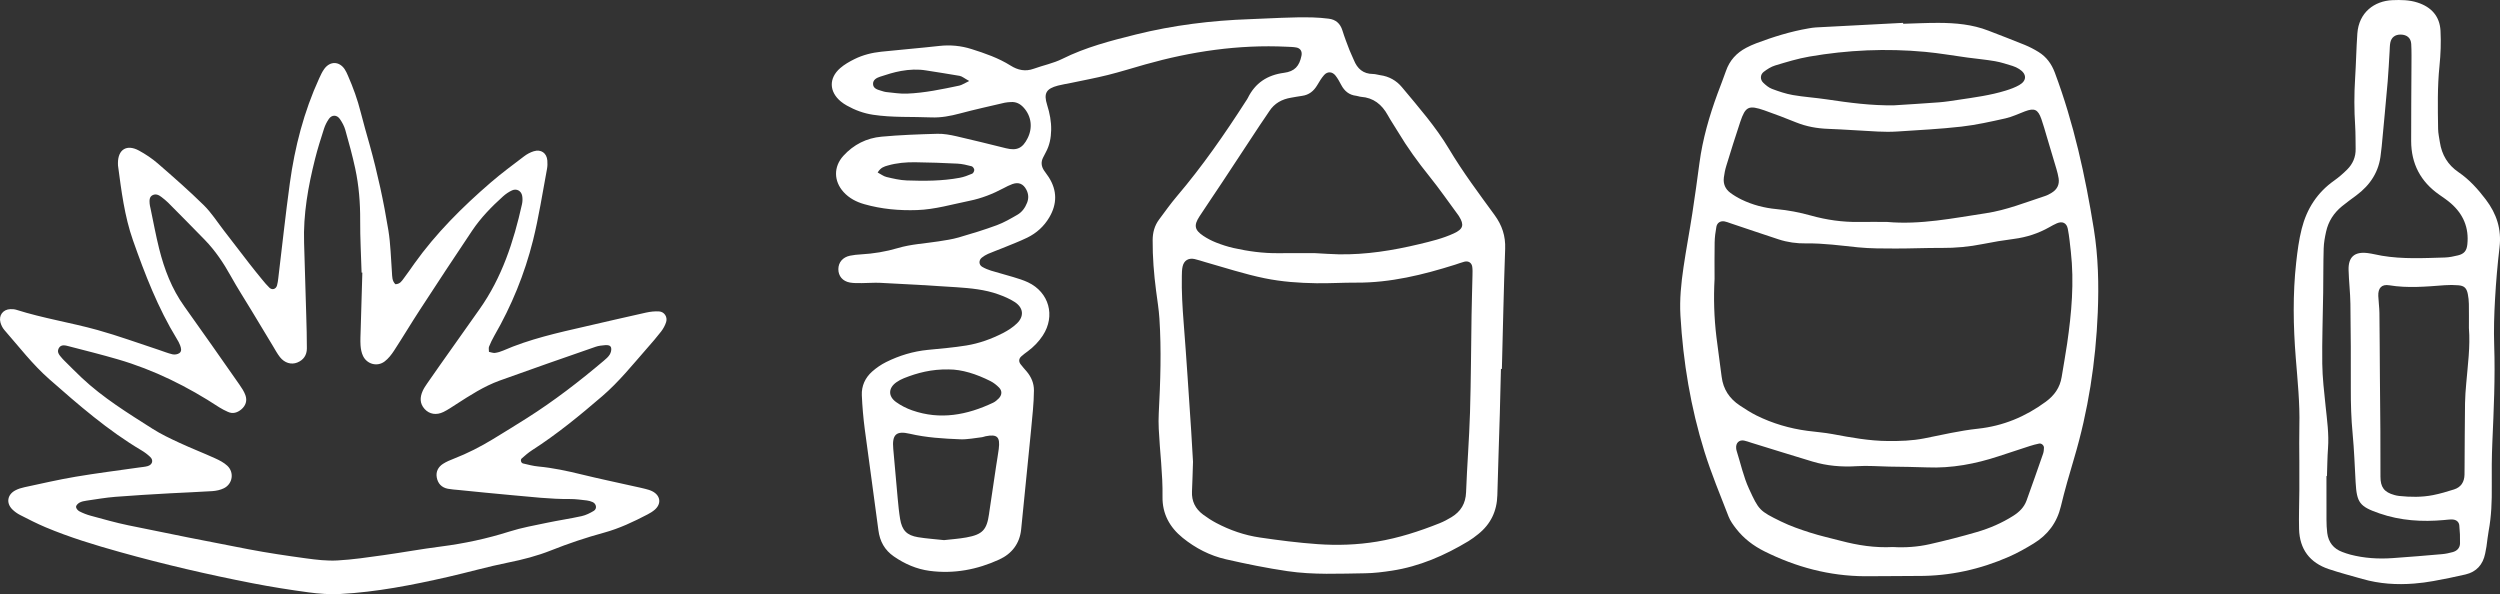 <?xml version="1.0" encoding="UTF-8"?>
<svg id="Layer_1" data-name="Layer 1" xmlns="http://www.w3.org/2000/svg" width="285.693" height="67.904" viewBox="0 0 285.693 67.904">
  <rect x="0" y="0" width="285.693" height="67.904" fill="#333333" stroke="none"/>
  <defs>
    <style>
      .cls-1 {
        fill: #fff;
      }
    </style>
  </defs>
  <path class="cls-1" d="m147.154,65.273c2.938.431,5.911.281,8.87.239,1.014-.015,2.032-.143,3.037-.297,3.157-.483,6.028-1.735,8.744-3.37.395-.238.765-.522,1.126-.81,1.426-1.139,2.135-2.625,2.182-4.451.081-3.098.191-6.196.282-9.293.05-1.71.086-3.421.128-5.132.036.001.071.002.107.003.12-4.577.213-9.155.376-13.731.052-1.463-.349-2.678-1.213-3.862-1.798-2.465-3.63-4.908-5.198-7.537-1.523-2.552-3.484-4.784-5.378-7.059-.643-.773-1.48-1.244-2.491-1.382-.275-.038-.547-.135-.82-.136-1.126-.006-1.799-.603-2.196-1.601-.154-.386-.353-.755-.501-1.143-.28-.734-.567-1.467-.798-2.218-.246-.8-.756-1.259-1.574-1.357-.595-.072-1.196-.126-1.795-.142-2.406-.063-4.806.114-7.209.197-4.41.153-8.754.689-13.034,1.753-2.871.715-5.729,1.451-8.405,2.786-1.022.51-2.183.735-3.268,1.129-.957.347-1.813.157-2.64-.363-1.384-.869-2.914-1.398-4.459-1.887-1.206-.382-2.431-.499-3.698-.357-2.205.247-4.417.425-6.623.658-1.063.113-2.101.37-3.061.847-.575.286-1.152.613-1.633,1.032-1.318,1.15-1.267,2.696.075,3.811.212.176.448.33.689.465.934.525,1.924.889,2.991,1.051,2.206.335,4.432.209,6.648.302,1.123.047,2.2-.16,3.282-.449,1.695-.454,3.411-.83,5.121-1.23.223-.052.458-.056.689-.074.6-.049,1.074.194,1.471.63.881.97,1.058,2.286.463,3.486-.577,1.163-1.228,1.468-2.477,1.163-1.885-.461-3.766-.941-5.659-1.37-.717-.162-1.463-.302-2.191-.282-2.125.057-4.254.135-6.371.328-1.709.156-3.199.904-4.368,2.192-1.133,1.249-1.104,2.889.027,4.137.645.711,1.465,1.13,2.364,1.386,1.972.563,3.994.743,6.038.673,2.048-.071,4.009-.657,6-1.061,1.367-.278,2.657-.786,3.888-1.443.326-.174.658-.344,1.004-.468.716-.259,1.256-.021,1.603.661.246.483.27.97.073,1.474-.226.579-.583,1.072-1.115,1.378-.759.436-1.525.886-2.34,1.187-1.43.527-2.891.975-4.355,1.398-.751.217-1.535.33-2.309.451-1.551.243-3.126.315-4.646.766-1.378.409-2.791.641-4.229.721-.415.023-.833.065-1.239.149-.835.174-1.329.764-1.334,1.538-.005.781.483,1.383,1.324,1.532.45.08.919.064,1.38.063.693,0,1.389-.066,2.08-.031,2.909.149,5.819.299,8.724.502,1.613.113,3.235.259,4.773.813.648.233,1.301.506,1.875.879,1.001.653,1.1,1.628.248,2.447-.458.44-1.018.804-1.586,1.095-1.322.678-2.723,1.185-4.188,1.423-1.457.237-2.933.357-4.403.502-1.678.166-3.265.646-4.765,1.392-.572.284-1.119.66-1.598,1.084-.798.707-1.227,1.644-1.181,2.713.056,1.292.168,2.585.335,3.868.502,3.851,1.062,7.694,1.558,11.546.165,1.278.71,2.271,1.766,3.002,1.239.858,2.605,1.451,4.084,1.647,2.774.369,5.45-.14,7.973-1.3,1.422-.654,2.326-1.812,2.491-3.434.309-3.036.609-6.073.91-9.11.151-1.518.305-3.036.438-4.555.064-.736.108-1.477.114-2.215.006-.817-.298-1.535-.822-2.16-.237-.283-.494-.552-.713-.849-.223-.303-.194-.62.079-.875.235-.22.502-.407.761-.6.673-.505,1.253-1.099,1.712-1.803,1.459-2.238.716-4.93-1.694-6.071-.54-.255-1.122-.428-1.695-.604-.839-.258-1.692-.471-2.531-.73-.35-.108-.697-.253-1.013-.438-.397-.232-.409-.759-.038-1.05.216-.169.456-.32.708-.429.551-.239,1.119-.438,1.675-.667.94-.387,1.895-.744,2.807-1.188,1.059-.516,1.916-1.293,2.52-2.318.904-1.536.904-3.07-.059-4.584-.173-.273-.384-.522-.559-.794-.296-.461-.352-.945-.097-1.447.105-.206.206-.414.317-.616.433-.791.591-1.643.61-2.536.021-.985-.165-1.927-.459-2.862-.42-1.337-.119-1.863,1.239-2.22.491-.129.996-.2,1.493-.305,1.401-.296,2.811-.557,4.199-.904,1.434-.358,2.846-.804,4.27-1.206,5.288-1.492,10.663-2.288,16.171-2.025.369.018.743.02,1.104.087.473.088.683.455.59.928-.238,1.196-.777,1.806-2.004,1.967-1.898.25-3.284,1.154-4.131,2.876-.061.124-.145.237-.22.354-2.426,3.78-4.983,7.464-7.898,10.891-.718.844-1.359,1.755-2.023,2.644-.516.691-.727,1.476-.734,2.339-.014,1.947.142,3.881.393,5.809.137,1.055.311,2.108.38,3.168.234,3.607.115,7.213-.076,10.818-.032.598-.027,1.2,0,1.798.122,2.586.47,5.158.43,7.756-.03,1.935.81,3.473,2.302,4.683,1.463,1.185,3.111,2.034,4.93,2.451,2.341.536,4.701,1.015,7.076,1.364ZM109.624,9.784c-1.98.415-3.963.838-5.99.916-.775.03-1.558-.101-2.335-.178-.226-.022-.447-.105-.668-.17-.404-.119-.848-.26-.862-.755-.014-.49.426-.707.81-.834.783-.26,1.578-.509,2.387-.653.949-.169,1.916-.222,2.884-.059,1.268.214,2.544.385,3.81.616.282.051.532.277,1.1.589-.58.274-.845.466-1.137.527Zm1.47,10.065c-.46.194-.936.379-1.425.469-2.003.372-4.032.374-6.056.301-.773-.028-1.546-.214-2.304-.392-.334-.078-.631-.315-1.013-.515.355-.579.756-.682,1.153-.797,1.027-.296,2.083-.387,3.142-.373,1.61.021,3.22.075,4.829.158.542.028,1.084.163,1.613.299.134.035.293.258.303.405.01.148-.114.392-.242.446Zm3.041,31.46c-.082.642-.199,1.279-.295,1.92-.266,1.783-.53,3.567-.795,5.351-.007.046-.011.092-.017.138-.259,1.834-.742,2.364-2.597,2.7-.86.156-1.739.212-2.55.306-1.04-.113-2.011-.177-2.967-.333-1.288-.211-1.837-.784-2.052-2.09-.128-.775-.203-1.559-.276-2.342-.176-1.888-.334-3.777-.506-5.665-.149-1.622.32-2.093,1.884-1.727,1.906.446,3.843.559,5.781.635.822.033,1.654-.148,2.48-.24.136-.015.266-.08.402-.107,1.334-.265,1.684.067,1.508,1.454Zm.005-5.786c-.188.197-.41.385-.653.501-2.976,1.406-6.041,1.994-9.248.87-.645-.226-1.281-.548-1.835-.947-.936-.675-.892-1.615.044-2.27.263-.184.554-.34.852-.458,1.555-.619,3.154-1.035,5.095-1.002,1.546-.007,3.203.535,4.785,1.331.363.182.701.449.987.739.371.376.346.846-.027,1.237Zm22.921-20.776c.86-1.317,1.751-2.614,2.619-3.926,1.429-2.161,2.849-4.329,4.276-6.492.357-.541.737-1.066,1.088-1.61.593-.921,1.46-1.386,2.514-1.558.411-.067.819-.151,1.231-.205.801-.105,1.345-.552,1.745-1.23.234-.396.473-.8.774-1.143.389-.445.943-.414,1.313.06.254.325.456.695.649,1.062.371.704.908,1.153,1.719,1.243.183.02.36.103.542.116,1.43.103,2.384.877,3.058,2.094.358.647.78,1.258,1.16,1.894,1.07,1.792,2.29,3.472,3.599,5.098,1.159,1.44,2.211,2.965,3.31,4.453.027.037.053.076.077.116.61.98.484,1.456-.59,1.952-1.266.584-2.617.909-3.968,1.232-3.023.723-6.076,1.215-9.195,1.16-.832-.015-1.663-.08-2.697-.133-1.278,0-2.759-.011-4.24.003-1.722.016-3.415-.217-5.088-.593-.674-.152-1.339-.37-1.982-.623-.513-.202-1.014-.463-1.472-.769-.993-.665-1.094-1.197-.44-2.199Zm.413,34.049c-.872-.65-1.31-1.523-1.257-2.633.053-1.107.077-2.216.117-3.4-.066-1.124-.127-2.324-.208-3.522-.277-4.102-.532-8.206-.856-12.305-.142-1.8-.25-3.596-.213-5.399.007-.368.009-.746.092-1.1.157-.673.676-.984,1.359-.835.405.088.798.232,1.199.344,2.266.639,4.5,1.38,6.816,1.853,1.962.401,3.935.541,5.921.569,1.524.022,3.05-.078,4.575-.069,3.887.022,7.598-.896,11.268-2.051.352-.111.698-.248,1.055-.34.467-.12.839.116.905.586.044.318.032.645.025.967-.032,1.523-.082,3.046-.106,4.569-.059,3.697-.064,7.396-.176,11.092-.092,3.047-.337,6.089-.451,9.136-.048,1.288-.606,2.2-1.668,2.844-.433.263-.887.504-1.356.692-2.322.927-4.696,1.695-7.167,2.103-2.243.371-4.516.446-6.776.287-2.209-.156-4.413-.438-6.606-.76-1.744-.256-3.411-.831-4.975-1.659-.528-.279-1.036-.609-1.516-.966Z"/>
  <path class="cls-1" d="m.494,37.707c1.675,1.914,3.227,3.945,5.145,5.631,3.337,2.933,6.687,5.852,10.531,8.129.355.21.693.465.992.748.407.385.257.899-.298,1.054-.309.086-.637.106-.957.152-2.425.349-4.858.65-7.272,1.059-1.959.331-3.897.783-5.841,1.198-.358.076-.723.189-1.044.36-.92.49-1.069,1.453-.337,2.179.259.257.573.477.898.643.946.483,1.894.972,2.872,1.384,2.774,1.169,5.651,2.04,8.546,2.849,4.988,1.395,10.03,2.567,15.113,3.557,2.131.415,4.28.755,6.432,1.045,1.186.159,2.402.25,3.594.187,4.169-.221,8.254-1.026,12.314-1.951,2.297-.523,4.567-1.177,6.875-1.639,1.686-.338,3.333-.763,4.926-1.397,1.978-.787,3.993-1.463,6.046-2.023,1.751-.478,3.379-1.25,4.979-2.087.286-.149.569-.321.812-.53.8-.692.664-1.647-.301-2.125-.245-.121-.518-.195-.785-.264-.402-.105-.811-.187-1.217-.278-2.029-.456-4.065-.882-6.085-1.376-1.62-.396-3.242-.745-4.905-.901-.592-.056-1.178-.21-1.759-.348-.23-.055-.325-.417-.151-.57.379-.333.763-.671,1.186-.943,2.851-1.83,5.459-3.974,8.022-6.177,1.904-1.637,3.468-3.592,5.115-5.469.549-.626,1.099-1.253,1.606-1.913.248-.323.458-.702.579-1.089.181-.578-.207-1.175-.805-1.213-.498-.032-1.016.029-1.506.137-2.302.508-4.596,1.049-6.894,1.575-3.2.733-6.406,1.444-9.433,2.767-.293.128-.612.221-.928.262-.209.026-.433-.071-.684-.12,0-.238-.053-.439.01-.594.173-.425.371-.845.6-1.242,1.978-3.426,3.466-7.065,4.423-10.891.672-2.686,1.084-5.438,1.599-8.163.06-.315.067-.648.042-.968-.067-.864-.722-1.326-1.559-1.066-.389.121-.772.328-1.097.576-1.288.979-2.593,1.942-3.817,2.998-3.229,2.787-6.244,5.785-8.733,9.273-.403.565-.791,1.142-1.212,1.692-.217.283-.406.634-.947.657-.395-.396-.359-.869-.394-1.329-.122-1.614-.15-3.245-.409-4.837-.535-3.285-1.241-6.538-2.134-9.748-.347-1.247-.714-2.489-1.028-3.745-.36-1.441-.865-2.828-1.46-4.185-.111-.253-.223-.512-.378-.739-.619-.904-1.647-.932-2.309-.045-.246.329-.422.716-.595,1.093-1.746,3.816-2.787,7.838-3.355,11.978-.496,3.619-.883,7.253-1.322,10.88-.033.274-.067.553-.143.817-.122.424-.552.557-.867.258-.3-.285-.564-.609-.828-.929-.499-.607-.994-1.218-1.476-1.839-.964-1.241-1.915-2.493-2.877-3.735-.764-.987-1.442-2.062-2.324-2.93-1.68-1.652-3.458-3.209-5.238-4.755-.658-.572-1.403-1.069-2.17-1.486-1.389-.757-2.398-.128-2.399,1.428,0,.093-.006.186.006.278.386,2.889.741,5.794,1.713,8.554,1.367,3.883,2.85,7.724,5.01,11.259.144.236.285.481.377.739.108.303.222.676-.09.893-.198.138-.532.191-.771.137-.538-.123-1.054-.341-1.581-.513-2.327-.763-4.632-1.609-6.989-2.265-3.071-.854-6.235-1.345-9.281-2.312-.215-.069-.457-.082-.685-.076-.838.025-1.36.713-1.134,1.527.084.302.236.615.441.849Zm6.207,2.111c.272-.526.811-.338,1.247-.226,1.835.473,3.673.936,5.492,1.464,4.162,1.21,8,3.118,11.616,5.491.307.202.645.359.979.515.575.269,1.092.097,1.543-.28.511-.428.689-1.006.465-1.626-.154-.426-.416-.823-.679-1.198-2.095-2.993-4.186-5.99-6.312-8.961-1.426-1.993-2.277-4.228-2.865-6.573-.382-1.524-.661-3.072-.986-4.61-.038-.181-.089-.362-.102-.545-.026-.373-.046-.78.352-.973.374-.182.721-.003,1.023.236.253.201.512.399.74.628,1.401,1.412,2.802,2.825,4.188,4.251,1.201,1.236,2.147,2.653,2.983,4.158.74,1.332,1.569,2.614,2.357,3.919.813,1.345,1.622,2.693,2.436,4.037.263.435.502.891.815,1.287.529.668,1.284.891,1.972.619.721-.285,1.1-.851,1.102-1.612.004-1.248-.036-2.497-.071-3.745-.077-2.773-.156-5.546-.247-8.319-.107-3.268.462-6.448,1.253-9.596.292-1.164.658-2.312,1.025-3.455.125-.39.318-.773.551-1.111.343-.497.917-.494,1.265.014.258.376.49.798.613,1.233.413,1.467.821,2.938,1.139,4.427.416,1.949.575,3.926.564,5.927-.011,1.987.103,3.974.161,5.961.029,0,.057,0,.086,0-.064,2.173-.129,4.345-.19,6.518-.017.601-.055,1.205-.015,1.803.027.406.109.835.282,1.199.453.948,1.623,1.265,2.463.636.431-.323.787-.784,1.085-1.241,1.01-1.55,1.957-3.14,2.968-4.689,1.97-3.022,3.949-6.039,5.961-9.033.984-1.465,2.214-2.729,3.524-3.907.304-.274.658-.516,1.029-.686.522-.239,1.055.053,1.158.621.056.308.047.649-.021.955-.951,4.27-2.289,8.386-4.854,12.005-1.524,2.151-3.046,4.304-4.567,6.457-.48.68-.96,1.361-1.43,2.048-.182.266-.366.539-.497.832-.324.724-.352,1.436.221,2.067.542.597,1.342.738,2.159.335.495-.245.957-.561,1.423-.861,1.595-1.028,3.192-2.069,4.984-2.719,3.65-1.321,7.318-2.592,10.984-3.868.343-.12.721-.151,1.086-.185.279-.026.621.008.683.325.046.237-.04.548-.172.76-.166.267-.423.487-.669.694-2.793,2.363-5.686,4.593-8.779,6.553-1.289.817-2.589,1.617-3.893,2.41-1.424.867-2.904,1.624-4.461,2.229-.429.167-.863.346-1.247.594-.543.35-.829.886-.714,1.543.123.702.555,1.165,1.268,1.303.407.079.826.1,1.24.141,2.023.2,4.046.414,6.071.591,2.21.192,4.416.461,6.642.442.643-.005,1.289.09,1.931.162.226.025.454.095.663.187.436.192.527.766.129,1.004-.429.257-.899.493-1.382.6-1.307.289-2.636.481-3.947.756-1.446.303-2.91.563-4.314,1.008-2.567.814-5.176,1.372-7.844,1.712-2.2.28-4.384.683-6.58.99-1.739.243-3.482.505-5.232.6-1.19.065-2.404-.079-3.592-.241-2.197-.3-4.394-.624-6.572-1.04-4.585-.874-9.161-1.795-13.733-2.737-1.447-.298-2.871-.71-4.298-1.095-.443-.119-.879-.291-1.287-.501-.179-.092-.385-.337-.386-.513,0-.166.224-.388.404-.485.237-.127.522-.182.793-.221,1.098-.16,2.194-.35,3.299-.439,2.073-.167,4.151-.281,6.228-.401,1.615-.093,3.233-.142,4.847-.25.451-.031.929-.131,1.33-.33.998-.493,1.205-1.804.391-2.568-.394-.369-.909-.632-1.408-.858-1.347-.611-2.728-1.147-4.07-1.768-1.047-.486-2.1-.984-3.071-1.602-2.808-1.787-5.651-3.534-8.092-5.831-.674-.634-1.321-1.296-1.98-1.946-.066-.065-.134-.128-.193-.2-.289-.352-.716-.709-.461-1.202Z"/>
  <path class="cls-1" d="m219.224,65.818c3.619.012,7.072-.755,10.373-2.204.97-.426,1.902-.954,2.807-1.507,1.608-.982,2.66-2.373,3.108-4.246.44-1.843.97-3.666,1.51-5.482,1.618-5.441,2.473-11.006,2.706-16.666.131-3.193.058-6.391-.452-9.553-.98-6.08-2.289-12.081-4.459-17.868-.376-1.002-.958-1.791-1.848-2.346-.508-.316-1.048-.595-1.602-.822-1.369-.561-2.754-1.081-4.133-1.619-1.842-.719-3.775-.886-5.724-.891-1.341-.003-2.682.066-4.023.103-.002-.035-.003-.07-.005-.105-3.325.173-6.65.344-9.975.522-.276.015-.551.062-.824.109-2.059.352-4.043.971-5.993,1.706-.388.147-.77.32-1.137.513-1.109.584-1.9,1.446-2.314,2.649-.301.874-.65,1.731-.968,2.6-.941,2.568-1.697,5.184-2.06,7.904-.257,1.925-.52,3.85-.816,5.77-.317,2.056-.706,4.102-1.008,6.16-.269,1.83-.459,3.668-.35,5.53.308,5.288,1.167,10.484,2.744,15.538.784,2.512,1.8,4.952,2.753,7.409.196.507.537.971.874,1.406.867,1.114,1.971,1.951,3.228,2.578,3.613,1.802,7.425,2.823,11.477,2.845,2.036.011,4.072-.041,6.108-.034Zm-17.679-57.6c.396-.305.845-.594,1.318-.737,1.281-.386,2.57-.783,3.885-1.011,4.395-.762,8.826-.958,13.271-.543,1.61.15,3.207.434,4.811.65,1.053.142,2.115.236,3.161.417.679.118,1.341.341,2.003.543.262.08.519.205.751.351.88.552.9,1.325.015,1.831-.476.272-1.007.465-1.534.628-1.773.551-3.611.788-5.44,1.063-.731.11-1.463.228-2.199.285-1.704.132-3.41.229-5.116.34-2.61.047-5.176-.298-7.741-.682-1.279-.191-2.577-.27-3.85-.492-.812-.142-1.609-.413-2.383-.704-.374-.141-.714-.427-1.006-.712-.361-.352-.346-.918.056-1.228Zm-4.552,12.094c.057-.456.147-.915.282-1.354.516-1.679,1.035-3.358,1.594-5.023.595-1.774.958-1.947,2.766-1.321,1.222.424,2.429.896,3.63,1.377,1.174.471,2.385.689,3.649.734,1.894.069,3.785.218,5.678.308.738.036,1.482.043,2.218-.005,2.445-.161,4.895-.283,7.328-.558,1.695-.192,3.372-.571,5.04-.943.76-.17,1.48-.521,2.215-.798,1.093-.411,1.494-.242,1.888.869.232.653.412,1.324.611,1.988.372,1.24.746,2.479,1.11,3.722.103.354.198.714.253,1.078.107.717-.179,1.267-.791,1.64-.236.144-.484.282-.744.367-2.239.733-4.442,1.622-6.781,1.974-3.746.564-7.479,1.339-11.306.994-1.064,0-2.129-.013-3.193.003-1.864.029-3.69-.23-5.481-.729-1.296-.361-2.606-.615-3.947-.74-1.39-.13-2.734-.478-3.994-1.09-.454-.221-.897-.483-1.3-.787-.556-.417-.809-1.012-.722-1.707Zm-.248,22.743c-.187-1.514-.412-3.024-.596-4.538-.268-2.208-.333-4.427-.213-6.649,0-1.387-.019-2.775.009-4.162.012-.597.09-1.199.198-1.787.086-.469.468-.698.929-.618.224.039.44.132.658.205,1.84.617,3.676,1.243,5.52,1.847,1.018.334,2.067.479,3.142.463,1.994-.03,3.963.25,5.941.449,1.422.142,2.862.133,4.294.136,1.757.004,3.515-.08,5.272-.068,1.581.011,3.135-.134,4.684-.445,1.177-.237,2.366-.432,3.557-.586,1.443-.186,2.791-.623,4.054-1.338.281-.16.565-.319.861-.446.622-.266,1.114-.052,1.247.628.169.86.249,1.738.347,2.61.395,3.521.085,7.016-.421,10.5-.186,1.281-.421,2.554-.628,3.831-.196,1.209-.831,2.101-1.82,2.827-2.326,1.707-4.863,2.767-7.762,3.078-2.061.221-4.096.704-6.135,1.107-1.37.271-2.743.309-4.134.299-2.143-.014-4.227-.399-6.319-.79-.952-.178-1.924-.245-2.886-.374-2.033-.271-3.98-.842-5.816-1.752-.66-.327-1.283-.734-1.9-1.14-1.183-.778-1.906-1.855-2.082-3.285Zm10.14,17.821c-1.141-.366-2.286-.76-3.36-1.285-2.473-1.209-2.531-1.299-3.653-3.734-.632-1.373-.955-2.889-1.415-4.341-.028-.087-.041-.18-.051-.272-.067-.608.325-1.007.904-.896.27.052.531.157.795.239,2.339.72,4.673,1.454,7.017,2.157,1.653.497,3.34.641,5.071.53,1.24-.08,2.492.026,3.738.05,1.433.027,2.866.03,4.298.089,2.811.115,5.517-.399,8.171-1.274,1.184-.391,2.368-.783,3.555-1.165.351-.113.709-.208,1.07-.283.267-.055.562.204.553.481-.008.227-.026.465-.1.678-.621,1.789-1.247,3.575-1.891,5.355-.278.77-.838,1.311-1.521,1.744-1.299.824-2.702,1.427-4.167,1.854-1.772.516-3.564.975-5.365,1.383-1.4.318-2.835.412-4.215.328-2.065.108-4.022-.2-5.953-.709-1.161-.306-2.338-.563-3.479-.93Z"/>
  <path class="cls-1" d="m262.765,48.674c-.033,1.294-.006,2.59-.006,3.886h.004c0,1.157.005,2.313-.001,3.47-.008,1.48-.07,2.962-.03,4.44.062,2.292,1.221,3.836,3.391,4.565,1.269.426,2.569.763,3.857,1.132,1.936.554,3.914.681,5.912.52.737-.059,1.473-.155,2.2-.288,1.226-.225,2.451-.468,3.665-.753,1.252-.294,1.982-1.125,2.239-2.377.056-.271.112-.543.152-.817.087-.595.14-1.195.25-1.786.315-1.692.372-3.397.355-5.113-.017-1.665-.007-3.332.065-4.995.159-3.697.338-7.39.211-11.094-.06-1.753-.003-3.516.096-5.269.112-1.985.282-3.969.515-5.943.243-2.055-.337-3.829-1.566-5.445-.901-1.186-1.882-2.287-3.123-3.13-1.221-.829-1.91-1.984-2.131-3.43-.077-.502-.192-1.005-.2-1.509-.036-2.405-.089-4.807.158-7.21.136-1.329.185-2.681.116-4.014-.086-1.652-1.044-2.707-2.616-3.219-.944-.308-1.913-.318-2.884-.276-2.048.089-3.834,1.386-4.004,3.82-.119,1.706-.147,3.418-.255,5.125-.114,1.804-.11,3.603.005,5.406.056.876.038,1.757.056,2.636.02.933-.325,1.728-.973,2.372-.457.454-.95.884-1.476,1.256-1.943,1.37-3.136,3.226-3.715,5.513-.319,1.26-.485,2.539-.628,3.828-.405,3.649-.338,7.305-.048,10.948.205,2.583.476,5.156.409,7.753Zm19.371-13.955c.016.924.005,1.849.005,2.773.168,2.134-.132,4.245-.31,6.363-.062.737-.124,1.475-.134,2.213-.031,2.45-.037,4.901-.053,7.352-.002.277,0,.555-.007.832-.021.828-.397,1.426-1.197,1.679-.791.25-1.591.491-2.404.65-1.278.251-2.575.231-3.869.096-.183-.019-.365-.058-.543-.108-1.171-.321-1.596-.899-1.592-2.101.006-1.753.001-3.506-.01-5.26-.013-2.08-.039-4.159-.055-6.239-.019-2.404-.023-4.809-.054-7.213-.008-.645-.105-1.289-.13-1.935-.035-.899.384-1.364,1.247-1.221,2.126.352,4.24.151,6.36-.007.506-.038,1.019-.032,1.525.007.691.052.963.311,1.104,1.021.072.36.109.732.115,1.099Zm-16.649-1.209c.023-1.71.007-3.421.057-5.13.019-.64.138-1.285.277-1.913.257-1.167.88-2.129,1.801-2.886.535-.439,1.1-.842,1.656-1.256,1.599-1.19,2.607-2.726,2.795-4.746.026-.276.073-.55.099-.826.232-2.485.472-4.968.687-7.454.099-1.151.147-2.305.22-3.458.02-.322.016-.65.078-.965.119-.612.56-.936,1.193-.925.703.013,1.159.381,1.198,1.076.048.876.029,1.757.026,2.635-.01,2.82-.041,5.641-.034,8.461.006,2.589,1.077,4.638,3.209,6.124.455.317.918.629,1.334.992,1.419,1.239,2.077,2.797,1.878,4.69-.076.724-.363,1.086-1.078,1.257-.493.118-1,.227-1.503.241-2.401.067-4.807.201-7.196-.204-.546-.092-1.085-.238-1.634-.305-1.483-.179-2.202.45-2.162,1.935.035,1.292.192,2.582.209,3.875.044,3.236.059,6.472.047,9.709-.006,1.712.044,3.416.207,5.123.175,1.839.237,3.689.341,5.534.133,2.365.449,2.786,2.723,3.575,2.404.834,4.878.986,7.391.757.321-.029.645-.076.965-.06.414.02.729.265.77.668.07.686.098,1.381.082,2.07-.012.516-.346.853-.835.988-.399.11-.81.198-1.221.234-1.887.165-3.775.324-5.666.454-1.621.111-3.233.011-4.813-.401-.312-.082-.618-.189-.92-.302-1.002-.375-1.578-1.105-1.717-2.158-.066-.502-.085-1.013-.088-1.52-.01-1.664-.004-3.328-.004-4.993h.058c.038-1.062.043-2.126.121-3.185.119-1.628-.111-3.227-.279-4.837-.167-1.607-.358-3.219-.378-4.831-.033-2.679.067-5.36.103-8.04Z"/>
</svg>